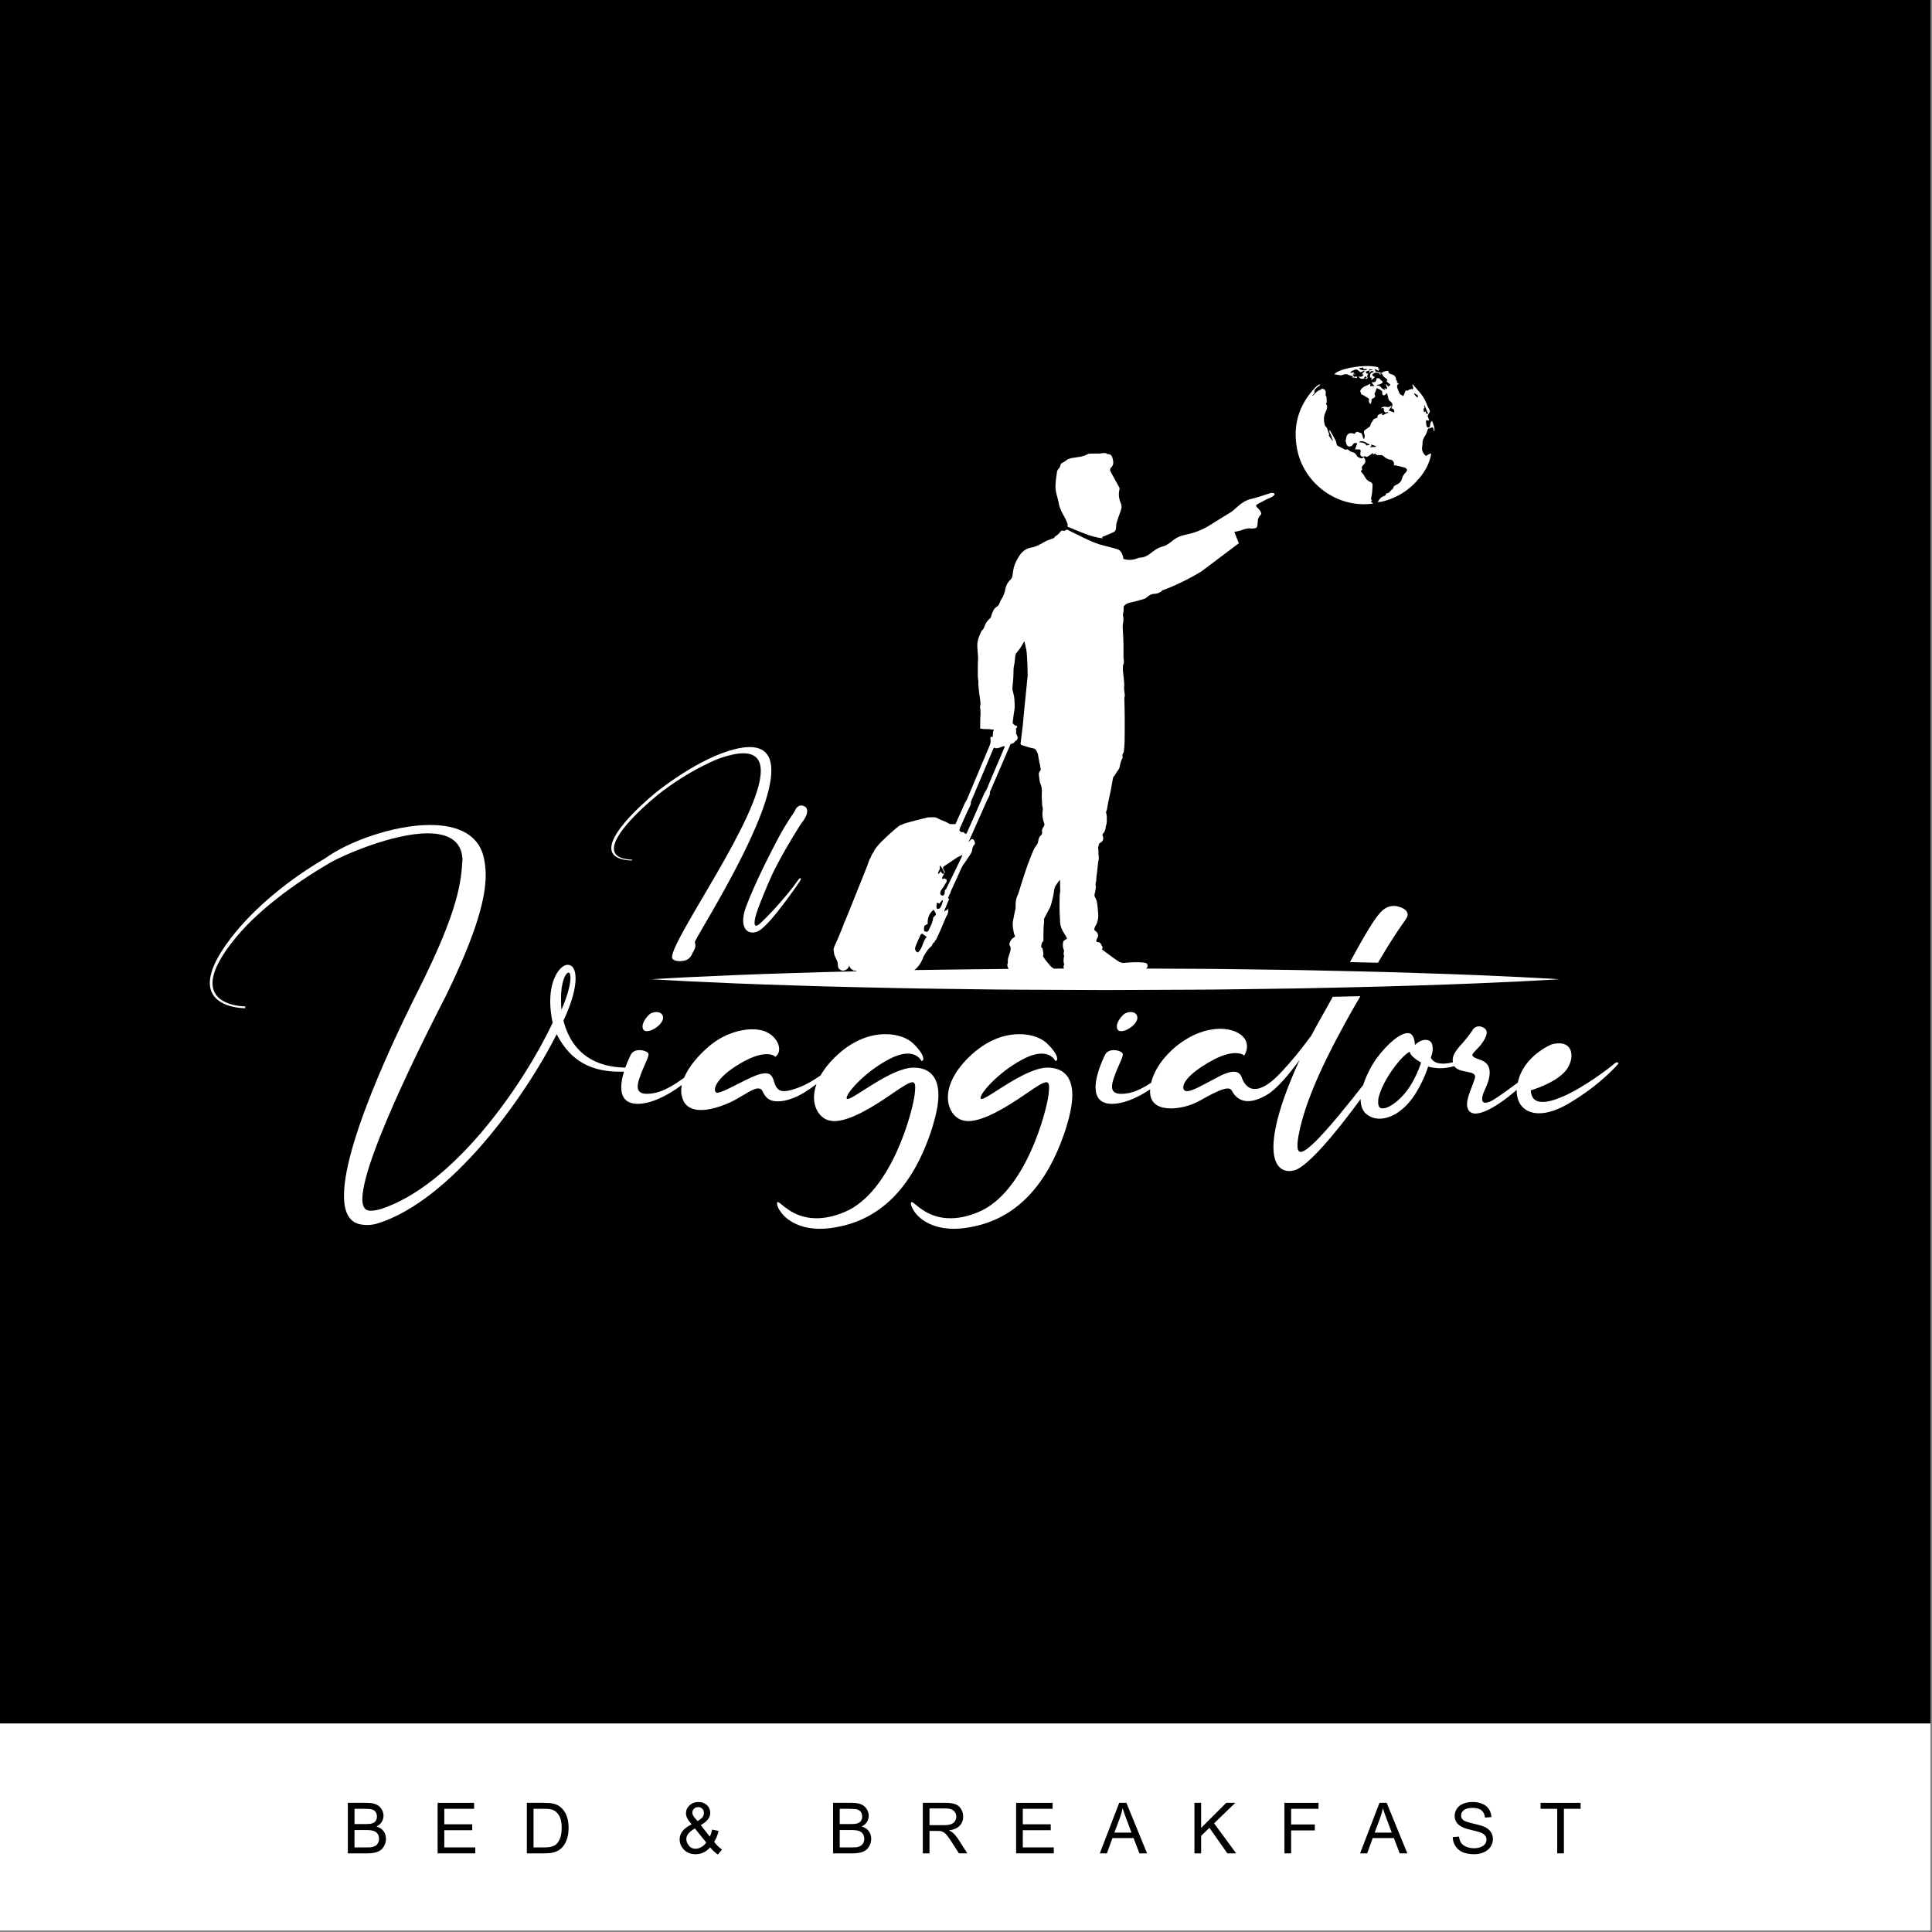 <?xml version="1.0" encoding="UTF-8" standalone="no"?>
<svg
   xmlns:dc="http://purl.org/dc/elements/1.1/"
   xmlns:cc="http://creativecommons.org/ns#"
   xmlns:rdf="http://www.w3.org/1999/02/22-rdf-syntax-ns#"
   xmlns:svg="http://www.w3.org/2000/svg"
   xmlns="http://www.w3.org/2000/svg"
   version="1.1"
   x="0px"
   y="0px"
   width="200"
   height="200"
   viewBox="0 0 200 200"
   enable-background="new 0 0 850.394 850.394"
   xml:space="preserve"
   id="svg68"><rect x="0" y="0" width="200" height="200" fill="#808080" stroke="none"/><defs
   id="defs72" />

<g
   id="g110"
   transform="matrix(0.235,0,0,0.235,-1.0921951e-6,-1.1772299e-4)"
   style="stroke-width:4.252"><g
     id="Livello_1"
     style="stroke-width:4.252">
	<rect
   fill-rule="evenodd"
   clip-rule="evenodd"
   width="850.394"
   height="759.226"
   id="rect2"
   x="0"
   y="0"
   style="stroke-width:18.079" />
	<g
   id="g28"
   style="stroke-width:4.252">
		<g
   id="g26"
   style="stroke-width:4.252">
			<path
   fill="#ffffff"
   d="m 289.236,445.811 h -0.361 c -2.256,0.242 -2.969,1.189 -2.969,1.189 0,0 -2.854,2.621 -2.854,5.115 0,0.359 0,0.59 0.118,0.947 0.238,0.838 0.951,1.189 1.785,1.189 2.141,0 5.232,-2.02 6.422,-3.92 0.471,-0.711 0.714,-1.426 0.714,-2.023 0,-1.55 -1.309,-2.497 -2.855,-2.497 z"
   id="path4"
   style="stroke-width:18.079" />
			<path
   fill="#ffffff"
   d="m 413.384,482.43 c 0,-8.439 -4.282,-12.127 -10.938,-12.127 -9.871,0 -26.279,13.801 -29.016,13.801 -0.356,0 -0.477,-0.117 -0.477,-0.479 0,-2.262 7.97,-11.293 18.193,-16.768 3.687,-2.023 6.541,-2.734 8.684,-2.734 4.633,0 6.061,3.213 6.061,3.213 h 0.124 c 0.47,0 0.714,-0.359 0.714,-0.951 0,-1.191 -1.076,-3.451 -4.525,-6.783 -2.493,-2.375 -6.893,-4.043 -12.127,-4.043 -6.656,0 -14.625,2.617 -22.355,10.232 -2.788,2.74 -4.809,5.41 -6.261,7.953 -2.777,1.924 -5.935,3.855 -8.845,5.01 -3.211,1.303 -5.59,1.898 -7.25,1.898 -2.141,0 -3.217,-1.07 -4.044,-3.094 -0.833,-2.852 -1.427,-4.758 -4.048,-4.758 -0.947,0 -2.137,0.242 -3.684,0.715 -5.353,1.906 -14.98,7.848 -17.602,7.848 -0.234,0 -0.472,0 -0.596,-0.117 -0.232,-0.236 -0.471,-0.711 -0.471,-1.309 0,-2.137 2.854,-6.775 11.89,-11.891 5.233,-2.971 8.682,-3.682 10.941,-3.682 2.854,0 3.8,1.186 3.8,1.186 1.191,-0.953 1.672,-2.139 1.672,-3.445 0,-2.736 -2.141,-5.943 -5.828,-7.611 -1.547,-0.717 -3.688,-1.072 -5.947,-1.072 -5.709,0 -13.078,2.26 -19.264,7.611 -4.804,4.127 -8.846,8.969 -10.818,13.688 -3.825,2.838 -8.674,5.932 -13.088,6.768 -1.304,0.236 -2.373,0.355 -3.207,0.355 -3.092,0 -4.162,-1.191 -4.162,-3.213 0,-1.186 0.357,-2.617 0.952,-4.162 1.428,-4.398 3.806,-8.328 3.806,-9.99 0,-0.113 0,-0.355 -0.119,-0.479 -0.355,-0.711 -2.141,-1.426 -3.926,-1.426 -1.307,0 -2.734,0.479 -3.568,1.672 0,0 -1.381,2.611 -2.598,6.043 -13.049,-0.168 -23.503,-6.137 -27.254,-20.668 3.919,-8.445 5.347,-14.512 5.347,-18.555 0,-4.16 -1.428,-6.061 -3.444,-6.061 -3.212,0 -7.73,5.82 -7.73,16.053 0,2.852 0.355,6.061 1.069,9.506 -13.791,29.018 -44.354,71.945 -75.749,82.049 -1.66,0.475 -3.088,0.717 -4.276,0.717 -0.356,0 -0.833,0 -1.189,-0.123 -1.784,-0.355 -2.617,-2.133 -2.617,-4.996 0,-18.543 32.817,-81.689 36.862,-89.656 13.91,-28.531 17.479,-43.398 17.479,-53.145 0,-2.379 -0.238,-4.521 -0.595,-6.424 -1.903,-11.42 -11.771,-15.576 -23.901,-15.576 -16.171,0 -36.148,7.369 -46.133,14.625 -15.582,9.152 -31.039,21.402 -41.621,35.193 -6.779,8.801 -9.276,15.225 -9.276,19.738 0,11.062 14.863,11.176 15.577,11.176 v -0.824 c -0.714,0 -14.388,-0.123 -14.388,-10.232 0,-4.16 2.261,-9.867 8.56,-17.947 10.348,-13.445 27.236,-25.691 42.569,-34.727 6.185,-3.688 28.421,-13.32 43.642,-13.32 8.443,0 14.867,2.859 15.342,11.295 -0.594,9.988 -1.546,21.998 -19.024,56.959 -4.638,9.279 -33.179,65.52 -33.179,91.32 0,7.494 2.379,12.369 8.445,12.848 0.594,0.119 1.188,0.119 1.783,0.119 1.546,0 3.206,-0.246 4.996,-0.834 31.627,-10.104 63.973,-54.463 78.474,-83.24 6.309,12.488 16.058,16.531 27.827,16.531 0.711,0 1.289,-0.006 1.82,-0.016 -0.688,2.252 -1.216,4.695 -1.216,6.91 0,2.025 0.476,3.926 1.67,5.232 1.304,1.432 3.206,2.025 5.704,2.025 5.062,0 12.154,-2.898 19.292,-8.293 -0.167,0.834 -0.262,1.658 -0.262,2.467 0,1.781 0.47,3.57 1.304,5.115 1.551,2.492 4.281,3.445 7.379,3.445 5.703,0 12.954,-3.096 16.402,-5.232 3.808,-2.143 6.78,-4.285 8.803,-4.285 0.951,0 1.665,0.479 2.141,1.551 1.07,2.379 2.736,4.156 6.424,4.156 1.783,0 4.039,-0.352 6.774,-1.422 3.311,-1.211 7.024,-3.629 10.384,-6.215 -0.756,2.098 -1.102,4.066 -1.102,5.859 0,5.344 2.973,9.15 6.416,10.107 0.838,0.232 1.666,0.355 2.617,0.355 6.541,0 16.408,-5.828 25.329,-12.008 4.99,-3.451 7.612,-5.115 9.039,-5.115 0.833,0 1.189,0.83 1.189,2.256 0,0.834 -0.124,1.9 -0.241,3.096 -0.715,6.773 -9.987,43.166 -30.916,51.842 -4.757,2.029 -8.915,2.734 -12.364,2.734 -10.705,0 -15.694,-7.133 -17.003,-7.133 h -0.119 c -0.124,0.119 -0.242,0.238 -0.242,0.598 0,2.375 4.877,11.176 19.023,11.176 2.623,0 5.592,-0.359 8.921,-1.072 23.426,-4.994 34.603,-25.207 40.431,-43.4 1.782,-5.829 2.734,-10.581 2.734,-14.393 z M 247.127,439.75 c 0,-7.256 2.027,-11.297 3.33,-11.297 0.476,0 0.838,0.713 0.838,2.254 0,2.498 -0.957,7.137 -3.931,14.037 -0.237,-1.785 -0.237,-3.449 -0.237,-4.994 z"
   id="path6"
   style="stroke-width:18.079" />
			<path
   fill="#ffffff"
   d="m 461.425,470.303 c -9.867,0 -26.277,13.801 -29.012,13.801 -0.357,0 -0.477,-0.117 -0.477,-0.479 0,-2.262 7.965,-11.293 18.191,-16.768 3.688,-2.023 6.543,-2.734 8.684,-2.734 4.635,0 6.066,3.213 6.066,3.213 h 0.113 c 0.475,0 0.715,-0.359 0.715,-0.951 0,-1.191 -1.066,-3.451 -4.516,-6.783 -2.498,-2.375 -6.898,-4.043 -12.131,-4.043 -6.66,0 -14.625,2.617 -22.357,10.232 -6.654,6.541 -9.151,12.721 -9.151,17.598 0,5.344 2.968,9.15 6.417,10.107 0.832,0.232 1.666,0.355 2.615,0.355 6.543,0 16.416,-5.828 25.33,-12.008 4.994,-3.451 7.613,-5.115 9.039,-5.115 0.826,0 1.186,0.83 1.186,2.256 0,0.834 -0.119,1.9 -0.234,3.096 -0.713,6.773 -9.99,43.166 -30.918,51.842 -4.758,2.029 -8.916,2.734 -12.365,2.734 -10.703,0 -15.699,-7.133 -17.003,-7.133 h -0.124 c -0.119,0.119 -0.232,0.238 -0.232,0.598 0,2.375 4.871,11.176 19.021,11.176 2.62,0 5.594,-0.359 8.92,-1.072 23.424,-4.994 34.604,-25.207 40.434,-43.4 1.779,-5.83 2.729,-10.582 2.729,-14.395 0,-8.44 -4.278,-12.127 -10.94,-12.127 z"
   id="path8"
   style="stroke-width:18.079" />
			<path
   fill="#ffffff"
   d="m 497.82,445.811 c -2.262,0.242 -2.973,1.189 -2.973,1.189 0,0 -2.857,2.621 -2.857,5.115 0,0.359 0,0.59 0.119,0.947 0.238,0.838 0.953,1.189 1.783,1.189 2.143,0 5.236,-2.02 6.426,-3.92 0.473,-0.711 0.707,-1.426 0.707,-2.023 0,-1.551 -1.303,-2.498 -2.85,-2.498 h -0.355 z"
   id="path10"
   style="stroke-width:18.079" />
			<path
   fill="#ffffff"
   d="m 619.974,403.59 c 0,-0.238 0.119,-0.475 0.119,-0.594 0,-1.789 -1.666,-2.975 -3.924,-3.568 0,0 -0.834,-0.355 -2.143,-0.355 -1.783,0 -4.164,0.594 -6.535,3.561 -2.143,2.506 -5.576,7.857 -12.832,21.172 l 12.356,0.288 c 9.398,-16.048 12.483,-18.836 12.959,-20.504 z"
   id="path12"
   style="stroke-width:18.079" />
			<path
   fill="#ffffff"
   d="m 712.341,467.934 c -0.234,0 -0.592,0.113 -1.186,0.592 -1.666,1.545 -13.436,10.582 -22.713,14.502 -3.807,1.67 -6.656,2.385 -8.916,2.385 -3.33,0 -4.994,-1.668 -5.236,-5.113 0,0 10.703,-2.973 15.461,-8.684 1.666,-2.141 2.498,-4.516 2.498,-6.658 0,-2.971 -1.666,-5.355 -5.467,-5.355 -0.955,0 -2.146,0.119 -3.33,0.479 0,0 -12.443,5.051 -14.834,16.803 -3.438,2.59 -7.158,5.266 -9.787,6.975 -1.896,1.309 -3.443,1.904 -4.52,1.904 -0.947,0 -1.422,-0.596 -1.422,-1.658 0,-0.957 0.357,-2.26 1.189,-4.047 1.309,-2.73 2.143,-5.35 2.143,-7.607 0,-2.621 -1.195,-4.639 -4.164,-5.592 -2.498,-0.828 -3.451,-1.432 -3.451,-2.141 0,-0.717 1.191,-1.664 2.498,-3.092 2.023,-2.137 3.801,-4.881 3.801,-6.777 0,-0.596 -0.236,-1.188 -0.594,-1.545 -0.709,-0.711 -1.777,-1.188 -2.73,-1.188 -1.309,0 -2.383,0.59 -2.975,1.785 0,0 -1.07,1.658 -3.328,4.398 -1.785,2.262 -5.354,5.232 -5.354,8.678 0,0.32 0.033,0.641 0.082,0.961 -1.102,0.297 -2.34,0.523 -3.77,0.588 h -0.713 c -4.52,0 -5.234,-2.734 -5.234,-2.734 0,0 0.834,-1.545 0.834,-4.051 l -0.119,-0.943 c -0.117,-1.67 -1.307,-2.74 -2.973,-2.74 -1.43,0 -2.975,0.598 -4.758,2.256 0,0 0,-4.99 -2.857,-5.227 h -0.354 c -2.975,0 -8.328,3.918 -13.797,11.299 -2.297,3.291 -4.482,7.516 -5.756,11.568 -5.818,7.43 -14.131,17.795 -19.699,23.51 -3.918,4.039 -6.416,5.949 -7.842,5.949 -0.953,0 -1.43,-0.959 -1.43,-2.74 0,-1.428 0.24,-3.568 0.834,-6.18 2.258,-10.818 7.725,-25.213 20.213,-47.928 1.189,-2.256 5.496,-9.839 6.68,-11.745 l -12.189,0.267 c -1.902,3.688 -7.449,13.146 -9.354,16.953 -3.682,5.113 -8.676,11.416 -14.266,17.24 -4.758,4.877 -8.207,6.422 -10.705,6.422 -3.688,0 -5.234,-3.57 -5.707,-4.994 -0.477,-1.309 -1.311,-2.617 -3.564,-2.617 -1.43,0 -3.691,0.592 -6.785,2.256 -5.824,2.98 -11.174,6.307 -13.787,6.307 -0.713,0 -1.309,-0.236 -1.551,-0.951 -0.113,-0.242 -0.113,-0.473 -0.113,-0.717 0,-3.084 4.99,-7.848 13.908,-12.482 4.047,-2.023 7.021,-2.615 9.041,-2.615 2.852,0 3.92,1.07 3.92,1.07 0,0 1.189,-1.787 1.189,-4.043 0,-1.07 -0.238,-2.26 -1.072,-3.449 -1.662,-2.379 -5.463,-4.279 -10.703,-4.279 -2.969,0 -6.416,0.592 -10.217,2.137 -9.115,3.766 -18.127,12.611 -20.23,21.654 -3.137,2.059 -6.613,3.9 -9.855,4.512 -1.314,0.236 -2.379,0.355 -3.213,0.355 -3.094,0 -4.162,-1.191 -4.162,-3.213 0,-1.186 0.354,-2.617 0.949,-4.162 1.43,-4.398 3.807,-8.328 3.807,-9.99 0,-0.113 0,-0.355 -0.119,-0.479 -0.355,-0.711 -2.141,-1.426 -3.924,-1.426 -1.303,0 -2.732,0.479 -3.568,1.672 0,0 -4.4,8.318 -4.4,14.738 0,2.025 0.477,3.926 1.67,5.232 1.303,1.432 3.207,2.025 5.709,2.025 4.447,0 10.465,-2.213 16.701,-6.408 -0.018,0.271 -0.057,0.549 -0.059,0.818 v 0.232 c 0,5.475 4.162,7.375 9.158,7.375 4.158,0 8.914,-1.303 12.363,-3.209 5.709,-3.207 10.227,-5.592 12.721,-5.592 0.834,0 1.434,0.359 1.785,0.957 0.838,1.781 2.973,4.635 7.137,4.635 2.26,0 4.996,-0.834 8.445,-2.854 4.16,-2.496 9.508,-8.799 14.266,-15.34 -2.73,6.061 -5.115,11.773 -6.896,16.887 -3.209,9.273 -4.635,16.41 -4.635,21.525 0,7.256 2.855,10.576 7.012,10.576 0.594,0 1.193,-0.117 1.902,-0.236 5.945,-1.17 19.484,-17.715 29.514,-31.52 -0.002,0.078 -0.018,0.166 -0.018,0.246 0,2.502 0.717,4.762 2.262,6.189 1.779,1.545 3.805,2.256 6.062,2.256 4.758,0 10.227,-3.213 14.391,-8.924 4.758,-6.531 7.018,-14.029 7.018,-14.029 0,0 2.26,0.717 5.346,0.717 1.801,0 3.912,-0.227 6.143,-0.924 2.291,3.352 9.207,1.664 9.207,4.725 0,0.24 -0.119,0.598 -0.238,0.951 -0.953,3.334 -3.332,7.85 -3.332,11.182 0,1.195 0.357,2.254 1.072,3.09 0.713,0.598 1.547,0.957 2.609,0.957 4.047,0 10.707,-4.047 17.129,-9.516 0.391,-0.326 0.723,-0.627 1.096,-0.947 -0.006,0.113 -0.025,0.246 -0.025,0.354 0,6.299 3.924,9.986 9.873,9.986 3.688,0 8.201,-1.426 13.195,-4.402 14.268,-8.441 21.764,-17.475 21.764,-17.475 0,0 -10e-4,-0.592 -0.601,-0.592 z m -95.013,15.336 c -2.973,3.09 -6.182,4.99 -8.207,4.99 -1.309,0 -2.021,-0.715 -2.021,-2.611 0,-0.598 0,-1.432 0.242,-2.379 2.023,-7.973 10.225,-18.436 13.672,-19.98 0.24,2.262 4.998,4.758 4.998,4.758 0,0 -2.737,9.278 -8.684,15.222 z"
   id="path14"
   style="stroke-width:18.079" />
			<path
   fill="#ffffff"
   d="m 278.394,379.084 0.063,-0.383 c -5.798,-0.256 -8.023,-2.164 -8.023,-4.906 0,-7.77 17.127,-22.033 21.077,-25.025 8.787,-6.685 17.196,-11.204 23.946,-14.139 5.03,-1.906 8.975,-2.796 11.969,-2.796 5.48,0 7.707,2.925 7.707,7.767 0,20.186 -39.102,73.549 -39.102,82.086 0,1.146 1.659,1.717 3.438,1.717 1.784,0 3.697,-0.57 4.331,-1.592 0.576,-0.188 1.209,-1.973 2.102,-3.568 0.322,-0.629 0.445,-1.205 0.445,-1.654 0,-0.699 -0.258,-1.209 -0.258,-1.656 0,-0.123 0.066,-0.26 0.135,-0.383 5.024,-9.488 33.556,-54.508 33.556,-75.144 0,-6.298 -2.677,-10.312 -9.554,-10.312 -3.818,0 -8.852,1.209 -15.473,4.014 -6.815,2.991 -15.031,7.767 -23.947,14.516 -4.52,3.436 -21.522,17.827 -21.522,25.918 0,3.122 2.487,5.28 9.11,5.54 z"
   id="path16"
   style="stroke-width:18.079" />
			<path
   fill="#ffffff"
   d="m 327.36,405.514 c 0,3.5 1.789,5.281 4.075,5.281 0.961,0 1.977,-0.252 3.057,-0.896 4.782,-2.801 15.605,-18.459 16.814,-20.186 0.957,-1.396 1.527,-2.225 1.527,-2.605 0,-0.064 -0.064,-0.197 -0.194,-0.197 -0.06,0 -0.06,-0.059 -0.124,-0.059 -0.381,0 -0.762,0.572 -0.762,0.572 -5.348,7.771 -15.408,18.336 -17.639,19.934 -0.381,0.26 -0.703,0.447 -1.021,0.447 -0.445,0 -0.698,-0.447 -0.698,-1.338 0,-1.592 0.828,-4.715 2.863,-9.68 1.532,-3.693 3.821,-9.744 7.008,-15.795 4.836,-9.232 10.695,-18.277 10.695,-18.277 1.977,-2.42 2.611,-4.197 2.611,-5.41 0,-1.209 -0.635,-1.916 -1.463,-2.232 -0.381,-0.186 -0.703,-0.25 -1.084,-0.25 -1.209,0 -2.231,0.826 -2.607,1.84 -0.575,1.346 -3.381,4.715 -7.389,12.162 -4.015,7.52 -10.829,21.023 -14.397,30.637 -0.889,2.413 -1.272,4.462 -1.272,6.052 z"
   id="path18"
   style="stroke-width:18.079" />
			<path
   fill="#ffffff"
   d="m 417.536,389.451 c 10e-4,0.01 -0.002,0.016 -10e-4,0.02 0.005,0.006 0.01,0.01 0.017,0.012 z"
   id="path20"
   style="stroke-width:18.079" />
			<path
   fill="#ffffff"
   d="m 414.177,361.039 -1.342,-0.68 c -0.428,-0.117 -0.844,-0.35 -1.264,-0.359 -0.982,-0.025 -1.959,0.045 -2.936,0.082 -0.311,0.012 -10.677,2.678 -10.9,2.949 -0.109,0.143 -0.333,0.236 -0.516,0.268 -0.422,0.059 -0.769,0.264 -1.105,0.492 -1.844,1.229 -8.229,7.102 -9.559,8.879 -0.6,0.805 -1.337,1.537 -1.659,2.527 -0.05,0.156 -0.185,0.277 -0.282,0.42 -0.387,0.518 -0.719,1.062 -0.907,1.693 -0.044,0.162 -0.104,0.324 -0.192,0.461 -0.531,0.768 -0.813,1.637 -1.081,2.506 -0.179,0.582 -0.396,1.154 -0.63,1.723 -3.082,7.67 -6.165,15.346 -9.252,23.027 -0.214,0.525 -0.531,1.02 -0.713,1.562 -0.7,2.061 -1.576,4.043 -2.398,6.051 -0.551,1.348 -1.176,2.666 -1.76,4 -0.134,0.309 -0.273,0.623 -0.362,0.947 -0.079,0.291 -0.198,0.637 -0.113,0.891 0.212,0.658 0.108,1.357 0.302,1.996 0.207,0.67 0.549,1.297 0.852,1.945 0.428,0.877 0.784,1.762 0.744,2.789 -0.044,0.908 0.367,1.662 1.189,2.1 0.812,0.426 1.65,0.318 2.429,-0.123 0.645,-0.367 1.099,-0.9 1.278,-1.775 0.148,0.227 0.257,0.342 0.307,0.48 0.278,0.76 0.928,1.148 1.553,1.549 0.162,0.104 0.395,0.174 0.579,0.143 0.407,-0.078 0.718,0.053 0.947,0.279 -9.853,0.205 -19.218,0.496 -27.893,0.768 -18.748,0.562 -34.368,1.26 -45.306,1.781 -5.471,0.242 -9.763,0.543 -12.691,0.691 -2.934,0.174 -4.494,0.262 -4.494,0.262 0,0 1.561,0.084 4.494,0.252 2.929,0.152 7.221,0.443 12.691,0.691 10.938,0.527 26.558,1.225 45.306,1.781 9.377,0.301 19.532,0.627 30.27,0.824 10.739,0.232 22.063,0.529 33.784,0.641 11.72,0.121 23.822,0.396 36.126,0.41 12.301,0.055 24.799,0.115 37.297,0.168 12.498,-0.053 24.998,-0.107 37.299,-0.162 12.309,0 24.41,-0.281 36.127,-0.404 11.721,-0.115 23.043,-0.396 33.787,-0.643 10.738,-0.197 20.895,-0.518 30.266,-0.818 18.748,-0.564 34.375,-1.26 45.305,-1.793 10.938,-0.533 17.188,-0.947 17.188,-0.947 0,0 -6.25,-0.42 -17.188,-0.953 -10.93,-0.533 -26.557,-1.229 -45.305,-1.791 -9.371,-0.305 -19.527,-0.617 -30.266,-0.824 -10.744,-0.232 -22.066,-0.525 -33.787,-0.641 -11.717,-0.125 -23.818,-0.4 -36.127,-0.4 -6.432,-0.031 -12.918,-0.061 -19.428,-0.09 0.785,-0.588 0.926,-1.412 0.299,-2.246 0,0 -0.166,-0.463 -3.568,-0.537 -3.406,-0.08 -5.895,0.23 -6.725,0.307 -0.734,-0.07 -1.445,-0.238 -2.09,-0.66 -1.594,-1.033 -3.107,-2.174 -4.641,-3.289 -0.879,-0.633 -1.74,-1.289 -2.652,-1.98 0.016,-0.094 0.016,-0.232 0.084,-0.334 0.229,-0.361 0.168,-0.695 -0.029,-1.047 -0.225,-0.381 -0.393,-0.787 -0.609,-1.166 -0.254,-0.439 -0.639,-0.676 -1.17,-0.672 -0.201,0 -0.396,-0.057 -0.57,-0.08 -0.293,-0.363 -0.283,-0.723 -0.133,-1.084 0.078,-0.189 0.188,-0.363 0.291,-0.537 0.605,-1.016 0.496,-2.029 -0.33,-2.863 -0.289,-0.281 -0.615,-0.535 -0.928,-0.805 -0.09,-0.814 0.307,-1.455 0.668,-2.1 0.219,-0.383 0.408,-0.768 0.557,-1.188 0.475,-1.34 0.559,-2.699 0.445,-4.107 -0.107,-1.391 -0.195,-2.773 -0.383,-4.154 -0.146,-1.059 -0.477,-2.045 -1.014,-2.961 -0.225,-0.381 -0.279,-0.727 -0.18,-1.16 0.193,-0.787 0.326,-1.592 0.475,-2.391 0.1,-0.537 0.125,-1.082 0.006,-1.625 -0.094,-0.438 -0.055,-0.867 0.078,-1.297 0.076,-0.227 0.154,-0.459 0.158,-0.686 0.027,-1.295 0.225,-2.566 0.393,-3.844 0.178,-1.377 0.299,-2.756 0.447,-4.133 0.055,-0.504 0.158,-1.006 0.266,-1.502 0.109,-0.508 0.1,-1.006 0,-1.51 -0.088,-0.461 -0.123,-0.943 -0.123,-1.416 -0.004,-0.578 0.074,-1.141 -0.117,-1.719 -0.07,-0.203 -0.006,-0.465 0.033,-0.691 0.055,-0.303 0.184,-0.592 0.219,-0.893 0.059,-0.561 0.352,-0.898 0.854,-1.16 0.971,-0.508 1.332,-1.461 1.039,-2.582 -0.08,-0.285 -0.209,-0.564 -0.307,-0.848 0.055,-0.104 0.084,-0.209 0.148,-0.277 0.811,-0.844 1.254,-1.844 1.332,-3.008 0.025,-0.408 0.119,-0.793 0.285,-1.172 0.123,-0.311 0.176,-0.658 0.188,-0.988 0.029,-0.883 0.049,-1.764 0.014,-2.646 -0.025,-0.473 -0.133,-0.938 -0.256,-1.398 -0.076,-0.273 -0.133,-0.506 0.004,-0.777 0.336,-0.639 0.43,-1.342 0.533,-2.053 0.156,-1.039 0.363,-2.072 0.58,-3.096 0.289,-1.396 0.635,-2.781 0.908,-4.176 0.316,-1.629 0.596,-3.272 0.871,-4.911 0.094,-0.538 0.215,-1.045 0.67,-1.437 0.248,-0.212 0.367,-0.554 0.555,-0.837 0.328,-0.51 0.639,-1.039 1.012,-1.522 0.422,-0.543 0.729,-1.098 0.832,-1.812 0.129,-0.859 0.422,-1.695 0.639,-2.512 l 0.645,-1.313 c -0.031,-0.299 -0.064,-0.562 -0.09,-0.829 -0.045,-0.415 -0.029,-0.797 0.285,-1.141 0.256,-0.281 0.346,-0.658 0.369,-1.036 0.109,-1.422 0.275,-2.843 0.295,-4.26 0.053,-3.702 0.064,-7.399 0.045,-11.091 -0.016,-2.542 -0.1,-5.093 -0.164,-7.635 -0.016,-0.479 0.064,-0.902 0.242,-1.369 l -0.338,-2.508 c -0.031,-0.304 -0.055,-0.614 -0.02,-0.911 0.17,-1.431 0.004,-2.85 -0.145,-4.27 -0.104,-1.01 -0.26,-2.014 -0.34,-3.03 -0.057,-0.711 -0.047,-1.422 -0.02,-2.138 0.01,-0.331 0.074,-0.684 0.211,-0.977 0.268,-0.593 0.273,-1.2 0.158,-1.798 -0.123,-0.646 -0.127,-1.278 -0.127,-1.924 0,-1.866 0.039,-3.736 -0.01,-5.598 -0.055,-2.104 -0.184,-4.205 -0.305,-6.299 -0.049,-0.854 -0.064,-1.688 0.127,-2.526 0.23,-1.071 0.246,-2.157 -0.016,-3.232 -0.076,-0.316 -0.086,-0.699 0.023,-0.997 0.254,-0.729 0.254,-1.472 0.258,-2.215 0.002,-0.42 -0.016,-0.422 -0.025,-0.841 l 0.119,-0.142 c 0.738,-0.896 1.646,-1.308 2.771,-1.552 2.041,-0.444 4.062,-0.995 6.066,-1.59 0.592,-0.173 1.143,-0.59 1.619,-1.017 0.953,-0.842 1.938,-1.293 3.293,-1.273 0.936,0.014 1.922,-0.558 2.799,-1.033 0.127,-0.063 0.201,-0.226 0.266,-0.414 8.848,-3.128 17.402,-8.445 17.402,-8.445 l 16.432,-12.375 -1.982,-4.946 c 0.064,-0.025 0.133,-0.054 0.197,-0.074 1.076,-0.306 2.211,-0.424 3.248,-0.817 1.328,-0.496 2.611,-0.881 4.053,-0.649 0.551,0.084 1.15,-0.089 1.719,-0.177 0.676,-0.109 0.838,-0.504 0.939,-1.195 0.221,-1.528 -0.066,-3.223 1.293,-4.457 0.654,-0.593 0.35,-1.338 -0.09,-1.948 -0.406,-0.57 -0.883,-1.103 -1.379,-1.601 -0.504,-0.504 -0.566,-0.941 0.098,-1.298 1.365,-0.741 2.734,-1.481 4.115,-2.18 0.883,-0.441 1.838,-0.748 2.678,-1.253 0.375,-0.229 0.98,-0.738 0.812,-1.2 -0.154,-0.437 -0.875,-0.333 -1.318,-0.387 -0.279,-0.03 -0.586,0.143 -0.885,0.227 -2.66,0.819 -5.279,1.821 -7.988,2.404 -2.754,0.597 -4.754,2.211 -6.74,3.996 -0.707,0.64 -1.396,1.313 -2.197,1.819 -3.033,1.907 -6.137,3.702 -9.145,5.644 -3.334,2.159 -6.924,3.539 -10.82,4.307 -2.197,0.437 -4.225,1.323 -6.023,2.818 -1.244,1.046 -2.738,2.053 -4.271,2.434 -1.682,0.414 -3.01,1.308 -4.242,2.255 -1.771,1.357 -3.461,2.636 -5.795,2.636 -0.232,0 -0.475,0.089 -0.689,0.175 -1.754,0.743 -3.506,0.98 -5.336,0.64 -0.363,-0.069 -0.734,-0.158 -1.105,-0.272 0,0 -0.309,-3.445 -2.408,-4.17 -1.643,-0.565 -5.334,-1.478 -8.131,-2.231 -1.701,-0.458 -4.851,-1.935 -6.513,-2.694 -1.896,-0.867 -7.718,-3.811 -7.718,-3.811 -0.619,0.328 -0.693,0.084 -1.09,0.558 -0.26,-0.03 -0.529,-0.03 -0.783,-0.099 -0.422,-0.121 -0.73,0.044 -1.002,0.331 -0.113,0.123 -0.232,0.246 -0.324,0.385 -0.398,0.617 -0.939,1.066 -1.539,1.463 -0.357,0.242 -0.762,0.427 -0.93,0.896 -0.041,0.118 -0.258,0.202 -0.412,0.261 -0.631,0.25 -1.258,0.514 -1.902,0.711 -0.754,0.237 -1.455,0.562 -2.127,0.967 -1.373,0.814 -2.779,1.56 -4.293,2.095 -0.404,0.143 -0.842,0.254 -1.277,0.313 -1.537,0.193 -2.828,0.889 -3.955,1.915 -0.658,0.593 -1.189,1.293 -1.641,2.063 -0.936,1.585 -1.85,3.172 -2.254,4.986 -0.229,1.027 -0.396,2.061 -0.521,3.103 -0.092,0.806 -0.307,1.487 -0.916,2.07 -1.334,1.293 -2.121,2.881 -2.385,4.729 -0.059,0.43 -0.217,0.854 -0.35,1.268 -0.139,0.419 -0.289,0.83 -0.463,1.239 -0.117,0.276 -0.236,0.565 -0.416,0.805 -0.455,0.597 -0.809,1.248 -1.039,1.964 -0.293,0.904 -0.805,1.637 -1.633,2.138 -0.6,0.365 -1,0.903 -1.297,1.53 -0.379,0.8 -0.729,1.605 -0.908,2.478 -0.084,0.422 -0.291,0.74 -0.619,1.012 -1.119,0.938 -1.918,2.103 -2.348,3.505 -0.189,0.592 -0.477,1.105 -0.928,1.544 -0.262,0.258 -0.482,0.586 -0.635,0.924 -0.6,1.323 -1.164,2.66 -1.441,4.111 -0.209,1.076 -0.184,2.157 -0.102,3.248 0.094,1.244 0.201,2.493 0.291,3.746 0.023,0.336 -0.016,0.68 -0.029,1.017 -0.031,0.643 -0.084,1.289 -0.084,1.926 -0.016,1.767 -0.02,3.534 0,5.299 0.004,0.535 0.092,1.075 0.143,1.611 0.033,0.336 0.123,0.68 0.104,1.013 -0.084,1.088 0.094,2.168 0.156,3.252 0.01,0.264 0.072,0.533 0.105,0.799 0.217,1.609 0.441,3.226 0.641,4.838 0.059,0.504 0.059,1.012 -0.094,1.516 -0.082,0.252 -0.105,0.551 -0.061,0.805 0.199,0.999 0.199,2.011 0.193,3.02 0,0.577 -0.094,1.145 -0.107,1.723 -0.035,1.392 -0.045,2.778 -0.057,4.166 -0.004,0.134 0.064,0.262 0.105,0.409 0.742,0.146 1.48,0.221 2.223,0.221 0.885,0.004 1.766,-0.04 2.635,0.185 0.314,0.084 0.668,0.009 1.068,0.009 -0.52,1.07 -0.391,2.155 -0.48,3.218 -0.996,-0.073 -1.207,0.08 -1.006,1.066 0.227,1.106 -0.084,2.089 -0.486,3.061 -0.867,2.098 -1.77,4.186 -2.65,6.283 -2.393,5.682 -4.787,11.378 -7.188,17.061 -0.088,0.221 -0.158,0.467 -0.301,0.645 -0.658,0.84 -1.002,1.85 -1.434,2.799 -1.035,2.289 -2.041,4.584 -3.065,6.875 -0.096,0.217 -0.214,0.42 -0.348,0.68 -0.759,-0.131 -1.512,0.104 -2.284,-0.084 -0.411,-0.105 -0.737,-0.274 -1.08,-0.496 -0.754,-0.491 -3.304,-1.435 -3.304,-1.435 z m 48.395,38.627 c 0.195,-0.391 0.328,-0.818 0.443,-1.24 0.559,-2.066 1.115,-4.127 1.336,-6.264 0.102,-0.941 0.457,-1.758 1.012,-2.508 0.412,-0.543 0.773,-1.115 1.166,-1.668 0.068,-0.104 0.162,-0.195 0.33,-0.379 0.057,0.225 0.102,0.34 0.102,0.459 0.029,1.455 0.064,2.906 0.074,4.361 0,0.41 -0.084,0.811 -0.133,1.215 -0.029,0.234 -0.098,0.469 -0.104,0.701 -0.033,1.732 -0.062,3.461 -0.072,5.188 -0.006,0.82 0.014,1.637 0.049,2.443 0.068,1.525 0.127,3.053 0.238,4.57 0.1,1.377 0.621,2.637 1.289,3.83 0.467,0.828 0.975,1.629 1.457,2.443 0.119,0.203 0.197,0.42 0.312,0.672 -0.299,0.18 -0.545,0.361 -0.814,0.479 -0.713,0.312 -0.994,0.877 -1.039,1.613 -0.064,0.889 -0.02,1.762 0.297,2.607 0.078,0.217 0.152,0.447 0.217,0.621 -0.068,0.414 -0.133,0.781 -0.182,1.15 -0.02,0.162 -0.061,0.371 0.014,0.494 0.279,0.467 0.154,0.924 0.059,1.387 -0.221,1.051 -0.137,2.092 0.15,3.109 -0.08,0.203 -0.158,0.385 -0.242,0.568 -0.094,0.236 -0.074,0.461 0.014,0.695 0.057,0.148 0.102,0.305 0.156,0.455 -1.508,0.004 -3,0.014 -4.504,0.02 -0.035,-0.031 -0.072,-0.064 -0.107,-0.094 -0.049,-0.045 -0.104,-0.09 -0.158,-0.119 -0.51,-0.332 -1.012,-0.672 -1.408,-1.16 -1.078,-1.346 -2.277,-2.602 -3.127,-4.197 0.324,-0.428 0.27,-0.92 0.18,-1.432 -0.088,-0.531 -0.189,-1.066 -0.26,-1.607 -0.053,-0.408 -0.346,-0.629 -0.713,-0.826 0.133,-0.994 0.145,-1.986 1.031,-2.717 0,-0.488 0.006,-0.996 0,-1.512 -0.02,-2.234 0.041,-4.477 0.262,-6.709 0.02,-0.234 0.07,-0.486 0.016,-0.709 -0.148,-0.66 0.133,-1.17 0.436,-1.715 0.768,-1.39 1.5,-2.808 2.223,-4.224 z m -39.709,-34.854 c 1.089,-2.482 2.201,-4.961 3.31,-7.434 0.248,-0.557 0.574,-1.076 0.834,-1.623 0.236,-0.523 0.441,-1.057 0.654,-1.592 0.033,-0.088 0.049,-0.207 0.02,-0.301 -0.133,-0.428 0.059,-0.791 0.223,-1.17 1.43,-3.371 2.854,-6.742 4.279,-10.119 1.691,-3.997 3.373,-7.993 5.064,-11.993 0.182,-0.43 0.324,-0.887 0.701,-1.289 0.732,0.541 1.48,0.348 2.225,0.094 0.422,-0.138 0.824,-0.315 1.238,-0.474 0.373,-0.143 0.742,-0.298 1.199,-0.148 -0.055,0.193 -0.078,0.36 -0.143,0.514 -0.428,0.997 -0.859,1.989 -1.283,2.994 -1.789,4.208 -3.564,8.433 -5.379,12.633 -0.633,1.456 -1.076,3.006 -2.07,4.291 -0.098,0.133 -0.133,0.312 -0.205,0.469 -1.986,4.496 -3.973,8.992 -5.963,13.492 -0.492,1.121 -0.988,2.234 -1.494,3.344 -0.158,0.363 -0.307,0.75 -0.699,0.873 -0.438,-0.305 -0.748,-0.756 -1.18,-0.818 -0.729,-0.104 -0.693,0.23 -1.074,-0.217 -0.174,-0.197 -0.357,-0.381 -0.535,-0.568 z m -8.431,29.367 c -1.021,-1.531 1.355,-3.196 1.929,-4.816 0.603,-0.496 0.707,-1.165 0.645,-1.898 -0.362,-0.175 -0.726,-0.363 -1.059,-0.533 -0.178,0.102 -0.289,0.17 -0.419,0.225 -0.119,0.049 -0.251,0.081 -0.368,0.117 -0.269,-0.403 -0.104,-0.744 0.035,-1.096 0.217,-0.552 0.511,-0.759 0.728,-1.312 -0.01,0.006 -0.71,0.004 -0.721,0 -0.342,-0.123 -0.865,-1.171 -0.865,-1.171 -0.091,0.222 -0.233,0.546 -0.231,0.549 l -0.431,0.447 -0.444,0.309 c -0.105,-0.532 0.128,-0.985 0.379,-1.405 0.345,-0.594 0.531,-1.181 0.374,-1.865 -0.021,-0.099 0.097,-0.229 0.207,-0.472 0.761,1.05 1.119,1.617 1.579,2.691 0.021,0 0.075,0.552 0.096,0.546 -0.004,0.008 0.257,0.06 0.253,0.065 0.226,-0.109 0.122,-0.312 0.016,-0.562 -0.269,-0.604 -0.56,-1.192 -0.795,-1.681 0.229,-0.633 0.686,-0.832 1.067,-1.088 1.646,-1.11 3.328,-2.152 4.934,-3.322 0.761,-0.554 1.661,-0.718 2.621,-1.399 -0.15,0.496 -0.193,0.709 -0.289,0.907 -0.666,1.406 -1.345,2.812 -2.02,4.209 -1.51,3.092 -3.012,6.187 -4.521,9.274 -0.199,0.42 -0.353,0.879 -0.781,1.154 -0.098,0.062 -0.167,0.244 -0.167,0.354 0.028,0.754 0.013,1.668 -0.747,2.09 -0.231,0.128 -0.859,-0.098 -1.005,-0.317 z m 0.939,2.52 c -0.177,0.631 -0.292,1.273 -0.544,1.888 -0.324,0.799 -0.573,1.731 -1.673,1.812 -0.605,0.034 -0.779,-0.735 -0.53,-2.293 0.012,-0.174 0.133,-0.336 0.203,-0.516 0.31,0.168 0.602,0.342 0.915,0.486 0.455,-0.556 0.863,-1.054 1.28,-1.552 0.115,0.047 0.23,0.117 0.349,0.175 z m -8.113,11.17 c 0.206,-0.411 0.927,-0.567 1.41,-0.828 -0.162,-2.513 0.559,-4.633 2.557,-6.288 1.41,2.038 1.41,2.038 -0.145,3.439 v -0.029 c -0.165,2.108 -1.219,3.909 -2.059,5.768 -0.058,0.162 -0.263,0.296 -0.428,0.417 -0.394,0.278 -1.541,-0.028 -1.555,-0.475 -0.043,-0.672 -0.058,-1.447 0.22,-2.004 z m -3.995,9.161 c 0.674,-1.858 1.543,-3.619 2.348,-5.402 0.075,-0.146 0.327,-0.191 0.648,-0.354 0.483,0.354 1.028,0.735 1.952,1.407 -1.865,2.194 -1.731,5.131 -3.917,6.92 -1.208,-0.614 -1.384,-1.615 -1.031,-2.571 z m 23.33,-45.979 c 2.16,-4.871 4.318,-9.738 6.475,-14.611 0.613,-1.391 1.229,-2.793 1.857,-4.18 0.152,-0.338 0.355,-0.65 0.533,-0.973 0.066,-0.119 0.117,-0.242 0.162,-0.365 0.127,-0.312 0.25,-0.627 0.365,-0.938 0.055,-0.148 0.145,-0.336 0.096,-0.471 -0.141,-0.404 0.035,-0.738 0.182,-1.07 2.021,-4.708 4.047,-9.417 6.076,-14.121 0.936,-2.179 1.883,-4.349 2.844,-6.584 0.154,-0.041 0.348,-0.1 0.541,-0.14 0.516,-0.104 0.951,-0.312 1.223,-0.814 0.1,-0.191 0.324,-0.325 0.516,-0.458 0.773,-0.509 0.979,-0.913 0.754,-1.792 -0.09,-0.355 -0.262,-0.691 -0.441,-1.015 -0.188,-0.343 -0.297,-0.659 -0.174,-1.062 0.139,-0.431 0.113,-0.87 -0.172,-1.252 0.23,-0.339 0.457,-0.63 0.629,-0.95 0.137,-0.264 -0.035,-0.523 -0.367,-0.533 -0.178,-0.005 -0.316,0 -0.461,-0.124 -0.332,-0.286 -0.68,-0.552 -1.039,-0.847 -0.154,-0.52 0.004,-1.058 0.049,-1.592 0.055,-0.637 0.143,-1.283 0.232,-1.915 0.105,-0.77 0.219,-1.542 0.352,-2.31 0.148,-0.908 0.217,-1.816 0.143,-2.734 -0.068,-0.779 -0.104,-1.56 -0.133,-2.335 -0.029,-0.755 -0.152,-1.483 -0.373,-2.201 -0.133,-0.422 -0.205,-0.859 -0.326,-1.283 -0.217,-0.8 -0.186,-1.595 -0.084,-2.419 0.168,-1.303 0.273,-2.62 0.346,-3.943 0.064,-1.017 0.016,-2.044 0.064,-3.056 0.031,-0.632 0.102,-1.283 0.25,-1.91 0.184,-0.795 0.301,-1.592 0.346,-2.403 0.039,-0.682 0.145,-1.354 0.25,-2.024 0.064,-0.404 0.211,-0.777 0.5,-1.096 1.248,-1.357 2.193,-2.927 3.082,-4.534 0.074,-0.138 0.193,-0.249 0.381,-0.476 0.229,1.017 0.432,1.905 0.633,2.796 0.305,1.322 0.463,2.668 0.508,4.03 0.039,1.283 0.137,2.571 0.197,3.86 0.02,0.439 0.01,0.88 0.014,1.322 0.006,0.645 0,1.289 0.041,1.928 0.049,0.816 0.023,1.631 -0.096,2.433 -0.127,0.843 -0.176,1.687 -0.256,2.538 -0.178,1.783 -0.348,3.573 -0.529,5.363 -0.148,1.48 -0.318,2.961 -0.463,4.449 -0.178,1.824 -0.346,3.642 -0.516,5.476 -0.084,0.942 -0.148,1.888 -0.252,2.833 -0.158,1.348 -0.348,2.692 -0.516,4.04 -0.152,1.239 -0.291,2.492 -0.432,3.741 -0.064,0.6 -0.004,0.732 0.551,0.906 1.721,0.533 3.41,1.16 5.186,1.468 0.49,0.084 0.781,0.299 1.018,0.719 0.771,1.327 0.791,1.323 1.057,2.913 0.139,0.834 0.27,1.672 0.428,2.504 0.049,0.269 0.162,0.521 0.23,0.777 0.061,0.228 0.141,0.467 0.121,0.688 -0.035,0.388 0.033,0.738 0.174,1.091 0.168,0.447 0.117,0.882 -0.225,1.229 -0.506,0.511 -0.6,1.103 -0.502,1.784 0.131,0.938 0.205,1.888 0.379,2.818 0.117,0.592 0.348,1.165 0.57,1.728 0.152,0.39 0.207,0.774 0.271,1.178 0.209,1.366 -0.01,2.711 0.037,4.065 0.014,0.543 0.064,1.08 0.094,1.617 0.023,0.412 0.064,0.82 0.059,1.221 -0.004,0.516 0.016,1.016 0.178,1.514 0.158,0.49 0.168,0.984 0.084,1.502 -0.281,1.707 -0.113,3.381 0.471,5.016 0.061,0.156 0.109,0.314 0.164,0.479 0.189,0.58 0.189,1.135 -0.227,1.631 -0.611,0.719 -0.809,1.557 -0.68,2.473 0.078,0.551 -0.078,0.955 -0.516,1.328 -0.621,0.516 -0.932,1.234 -1.086,2.031 -0.059,0.334 -0.139,0.66 -0.203,0.992 -0.123,0.57 -0.383,1.045 -0.768,1.51 -0.74,0.895 -1.232,1.945 -1.66,3.02 -0.674,1.699 -1.363,3.396 -2.012,5.109 -0.451,1.211 -0.854,2.439 -1.26,3.658 -0.432,1.283 -0.848,2.576 -1.252,3.865 -0.516,1.648 -1.018,3.305 -1.533,4.951 -0.109,0.359 -0.223,0.719 -0.389,1.051 -0.775,1.561 -1.053,3.219 -0.979,4.936 0.039,0.832 -0.119,1.604 -0.318,2.41 -0.271,1.072 -0.439,2.188 -0.654,3.277 -0.064,0.332 -0.137,0.67 -0.197,1.002 -0.184,1.045 -0.145,2.098 0.049,3.139 0.061,0.33 0.109,0.666 0.158,1 0.119,0.703 0.229,1.402 0.541,2.055 0.084,0.184 0.123,0.377 0.189,0.598 -0.199,0.139 -0.354,0.268 -0.521,0.365 -0.951,0.514 -1.482,1.354 -1.848,2.334 -0.186,0.48 -0.189,0.953 0.088,1.367 0.547,0.834 0.332,1.699 0.125,2.543 -0.197,0.789 -0.496,1.549 -0.754,2.324 -0.209,0.615 -0.318,1.244 -0.297,1.898 0.02,0.471 0.072,0.93 -0.174,1.387 -0.113,0.201 -0.023,0.525 0.035,0.787 0.055,0.254 0.242,0.496 0.275,0.75 0.027,0.182 0.125,0.309 0.188,0.465 -10.432,0.074 -20.734,0.256 -30.722,0.363 -3.631,0.037 -7.207,0.09 -10.756,0.154 2.821,-2.051 3.986,-5.857 3.986,-5.857 0.669,-1.121 1.779,-3.219 2.91,-4.109 0.494,-0.389 0.925,-0.793 1.094,-1.424 0.129,-0.475 0.512,-0.678 0.946,-0.865 0.04,-0.395 0.035,-0.824 0.531,-0.988 0.074,-0.02 0.123,-0.146 0.162,-0.236 0.675,-1.482 1.374,-2.951 2.023,-4.438 0.561,-1.271 1.064,-2.561 1.6,-3.844 0.169,-0.4 0.357,-0.795 0.557,-1.225 l 0.206,-0.535 c 0.378,-0.525 0.621,-1.045 0.784,-1.643 0.164,-0.586 0.134,-1.164 0.153,-1.736 -0.163,-0.123 -0.262,-0.035 -0.327,0.084 -0.094,0.178 -0.163,0.365 -0.258,0.586 -0.164,-0.078 -0.302,-0.152 -0.44,-0.221 -0.056,0.035 -0.124,0.061 -0.153,0.107 -0.074,0.113 -0.105,0.266 -0.185,0.363 -0.054,0.061 -0.242,0.111 -0.253,0.09 -0.064,-0.094 -0.163,-0.242 -0.127,-0.334 0.177,-0.469 0.395,-0.93 0.584,-1.396 0.396,-0.971 0.782,-1.939 1.18,-2.912 0.113,-0.275 0.252,-0.545 0.401,-0.869 -0.199,-0.074 -0.377,-0.148 -0.6,-0.236 0.381,-0.701 0.481,-1.521 1.035,-2.139 l 0.004,0.006 c 0.045,-0.611 0.349,-1.15 0.596,-1.693 1.146,-2.557 2.324,-5.109 3.488,-7.66 0.16,-0.342 0.281,-0.695 0.441,-1.027 0.486,-1.006 0.925,-2.043 1.679,-2.891 0.107,-0.129 0.193,-0.271 0.289,-0.416 0.846,-1.268 1.674,-2.543 2.537,-3.801 0.307,-0.453 0.506,-0.938 0.57,-1.494 0.055,-0.533 0.191,-1.066 0.375,-1.574 0.092,-0.271 0.324,-0.504 0.521,-0.727 0.182,-0.213 0.363,-0.41 0.367,-0.707 0,-0.627 -0.195,-1.201 -0.619,-1.662 -0.123,-0.139 -0.344,-0.248 -0.525,-0.268 -0.178,-0.02 -0.418,0.039 -0.555,0.148 z"
   id="path22"
   style="stroke-width:18.079" />
			<path
   fill="#ffffff"
   d="m 466.384,221.639 c 0.395,2.35 1.525,4.331 2.66,6.35 0.482,0.849 0.861,1.767 1.191,2.69 0.143,0.395 0.02,0.876 0.02,1.317 0,0 6.685,2.833 8.975,3.61 4.43,1.503 6.57,1.503 6.57,1.503 -0.693,-0.723 -0.158,-0.575 0.748,-0.973 1.244,-0.542 2.498,-1.066 3.746,-1.594 0.834,-0.346 1.281,-0.962 1.336,-1.874 0.049,-0.812 0.039,-1.661 0.266,-2.434 0.508,-1.705 1.111,-3.384 1.727,-5.057 0.441,-1.187 0.613,-2.352 0.084,-3.551 -0.848,-1.952 -1.082,-3.961 -0.566,-6.051 0.061,-0.264 0.039,-0.62 -0.084,-0.852 -1.303,-2.389 -2.664,-4.729 -3.914,-7.132 -0.199,-0.39 -0.117,-1.273 0.178,-1.515 1.279,-1.056 1.195,-2.483 0.906,-3.722 -0.252,-1.101 -0.68,-2.557 -2.459,-2.305 -0.139,0.015 -0.314,-0.296 -0.473,-0.457 -0.609,0 -1.225,0 -1.84,0 -0.189,0.067 -0.377,0.175 -0.564,0.18 -1.346,0.02 -2.691,-0.01 -4.035,0.04 -0.641,0.021 -1.373,0.005 -1.879,0.302 -1.812,1.076 -3.84,1.189 -5.832,1.496 -1.229,0.195 -2.463,0.343 -3.498,1.219 -0.615,0.543 -1.396,0.879 -2.281,1.412 -0.236,0.578 -0.375,1.629 -0.971,2.177 -0.814,0.74 -0.822,1.547 -0.912,2.443 -0.088,0.874 -0.307,1.74 -0.365,2.611 -0.092,1.448 -0.295,2.937 -0.092,4.354 0.288,1.956 1.02,3.856 1.358,5.813 z"
   id="path24"
   style="stroke-width:18.079" />
		</g>
	</g>
	<rect
   y="759.225"
   fill-rule="evenodd"
   clip-rule="evenodd"
   fill="#ffffff"
   width="850.394"
   height="91.17"
   id="rect30"
   x="0"
   style="stroke-width:18.079" />
	<g
   id="g58"
   style="stroke-width:4.252">
		<path
   d="m 153.221,816.422 v -22.243 h 8.345 c 1.699,0 3.062,0.226 4.089,0.675 1.026,0.45 1.831,1.144 2.413,2.079 0.582,0.936 0.872,1.914 0.872,2.936 0,0.951 -0.258,1.847 -0.773,2.686 -0.516,0.84 -1.295,1.518 -2.337,2.033 1.345,0.395 2.38,1.067 3.103,2.019 0.723,0.95 1.085,2.073 1.085,3.368 0,1.042 -0.22,2.01 -0.66,2.905 -0.44,0.895 -0.984,1.586 -1.631,2.071 -0.647,0.485 -1.459,0.853 -2.436,1.1 -0.976,0.248 -2.172,0.372 -3.588,0.372 h -8.482 z m 2.943,-12.897 h 4.81 c 1.305,0 2.24,-0.086 2.807,-0.258 0.749,-0.223 1.312,-0.592 1.692,-1.108 0.379,-0.516 0.569,-1.163 0.569,-1.941 0,-0.738 -0.177,-1.389 -0.531,-1.95 -0.354,-0.562 -0.86,-0.945 -1.518,-1.153 -0.657,-0.207 -1.785,-0.311 -3.383,-0.311 h -4.446 z m 0,10.272 h 5.538 c 0.951,0 1.619,-0.035 2.003,-0.106 0.678,-0.121 1.244,-0.323 1.699,-0.606 0.456,-0.283 0.83,-0.695 1.123,-1.236 0.293,-0.541 0.44,-1.166 0.44,-1.874 0,-0.829 -0.212,-1.55 -0.637,-2.162 -0.425,-0.612 -1.014,-1.042 -1.768,-1.29 -0.754,-0.248 -1.839,-0.371 -3.255,-0.371 h -5.144 v 7.645 z"
   id="path32"
   style="stroke-width:4.252" />
		<path
   d="m 192.773,816.422 v -22.243 h 16.083 v 2.625 h -13.14 v 6.812 h 12.305 v 2.609 h -12.305 v 7.571 h 13.656 v 2.625 h -16.599 z"
   id="path34"
   style="stroke-width:4.252" />
		<path
   d="m 232.083,816.422 v -22.243 h 7.662 c 1.729,0 3.05,0.106 3.96,0.318 1.274,0.294 2.362,0.825 3.262,1.594 1.173,0.991 2.051,2.258 2.632,3.801 0.582,1.542 0.873,3.305 0.873,5.287 0,1.689 -0.197,3.187 -0.592,4.491 -0.395,1.304 -0.9,2.385 -1.517,3.239 -0.617,0.855 -1.292,1.527 -2.026,2.019 -0.733,0.49 -1.618,0.862 -2.655,1.115 -1.037,0.253 -2.228,0.379 -3.573,0.379 z m 2.943,-2.625 h 4.749 c 1.467,0 2.617,-0.137 3.452,-0.409 0.834,-0.273 1.5,-0.658 1.996,-1.153 0.698,-0.698 1.241,-1.636 1.631,-2.814 0.389,-1.179 0.584,-2.607 0.584,-4.286 0,-2.327 -0.382,-4.114 -1.146,-5.364 -0.764,-1.249 -1.691,-2.086 -2.784,-2.511 -0.789,-0.304 -2.059,-0.455 -3.808,-0.455 h -4.673 v 16.992 z"
   id="path36"
   style="stroke-width:4.252" />
		<path
   d="m 312.811,813.797 c -0.9,1.002 -1.881,1.753 -2.944,2.253 -1.062,0.501 -2.21,0.751 -3.444,0.751 -2.276,0 -4.082,-0.769 -5.417,-2.306 -1.083,-1.254 -1.624,-2.655 -1.624,-4.203 0,-1.375 0.442,-2.617 1.328,-3.725 0.886,-1.108 2.208,-2.081 3.968,-2.921 -1.001,-1.153 -1.669,-2.089 -2.003,-2.807 -0.333,-0.719 -0.5,-1.411 -0.5,-2.079 0,-1.335 0.523,-2.496 1.57,-3.482 1.047,-0.986 2.364,-1.479 3.953,-1.479 1.517,0 2.759,0.465 3.725,1.396 0.966,0.931 1.449,2.048 1.449,3.354 0,2.114 -1.401,3.919 -4.203,5.416 l 3.99,5.083 c 0.455,-0.89 0.809,-1.922 1.062,-3.095 l 2.837,0.606 c -0.485,1.942 -1.143,3.54 -1.973,4.795 1.022,1.355 2.18,2.493 3.475,3.413 l -1.836,2.17 c -1.102,-0.708 -2.24,-1.754 -3.413,-3.14 z m -1.715,-2.154 -5.007,-6.206 c -1.477,0.88 -2.473,1.697 -2.989,2.451 -0.516,0.753 -0.774,1.499 -0.774,2.237 0,0.9 0.359,1.836 1.077,2.808 0.718,0.971 1.735,1.456 3.05,1.456 0.819,0 1.667,-0.255 2.542,-0.767 0.875,-0.51 1.575,-1.17 2.101,-1.979 z m -3.838,-9.438 c 1.184,-0.698 1.95,-1.31 2.298,-1.836 0.349,-0.525 0.523,-1.107 0.523,-1.745 0,-0.759 -0.24,-1.378 -0.721,-1.858 -0.481,-0.48 -1.08,-0.721 -1.798,-0.721 -0.738,0 -1.353,0.237 -1.843,0.713 -0.491,0.476 -0.736,1.058 -0.736,1.745 0,0.344 0.088,0.705 0.265,1.085 0.177,0.379 0.442,0.781 0.797,1.206 z"
   id="path38"
   style="stroke-width:4.252" />
		<path
   d="m 366.972,816.422 v -22.243 h 8.345 c 1.699,0 3.062,0.226 4.089,0.675 1.026,0.45 1.831,1.144 2.413,2.079 0.582,0.936 0.872,1.914 0.872,2.936 0,0.951 -0.258,1.847 -0.773,2.686 -0.516,0.84 -1.295,1.518 -2.337,2.033 1.345,0.395 2.38,1.067 3.103,2.019 0.723,0.95 1.085,2.073 1.085,3.368 0,1.042 -0.22,2.01 -0.66,2.905 -0.44,0.895 -0.984,1.586 -1.631,2.071 -0.647,0.485 -1.459,0.853 -2.436,1.1 -0.976,0.248 -2.172,0.372 -3.588,0.372 h -8.482 z m 2.943,-12.897 h 4.81 c 1.305,0 2.24,-0.086 2.807,-0.258 0.749,-0.223 1.312,-0.592 1.692,-1.108 0.379,-0.516 0.569,-1.163 0.569,-1.941 0,-0.738 -0.177,-1.389 -0.531,-1.95 -0.354,-0.562 -0.86,-0.945 -1.518,-1.153 -0.657,-0.207 -1.785,-0.311 -3.383,-0.311 h -4.446 z m 0,10.272 h 5.538 c 0.951,0 1.619,-0.035 2.003,-0.106 0.678,-0.121 1.244,-0.323 1.699,-0.606 0.456,-0.283 0.83,-0.695 1.123,-1.236 0.293,-0.541 0.44,-1.166 0.44,-1.874 0,-0.829 -0.212,-1.55 -0.637,-2.162 -0.425,-0.612 -1.014,-1.042 -1.768,-1.29 -0.754,-0.248 -1.839,-0.371 -3.255,-0.371 h -5.144 v 7.645 z"
   id="path40"
   style="stroke-width:4.252" />
		<path
   d="m 406.509,816.422 v -22.243 h 9.862 c 1.982,0 3.49,0.2 4.521,0.6 1.031,0.4 1.856,1.104 2.473,2.116 0.616,1.012 0.926,2.13 0.926,3.354 0,1.578 -0.511,2.908 -1.533,3.99 -1.022,1.082 -2.6,1.771 -4.734,2.063 0.779,0.374 1.371,0.743 1.775,1.107 0.86,0.789 1.674,1.775 2.443,2.959 l 3.869,6.054 h -3.702 l -2.943,-4.628 c -0.86,-1.335 -1.568,-2.356 -2.124,-3.064 -0.557,-0.708 -1.055,-1.204 -1.495,-1.487 -0.44,-0.283 -0.888,-0.48 -1.343,-0.592 -0.334,-0.07 -0.88,-0.106 -1.639,-0.106 h -3.414 v 9.878 h -2.942 z m 2.943,-12.427 h 6.327 c 1.345,0 2.397,-0.139 3.156,-0.417 0.759,-0.278 1.335,-0.723 1.73,-1.335 0.395,-0.612 0.592,-1.277 0.592,-1.995 0,-1.052 -0.382,-1.917 -1.146,-2.595 -0.764,-0.678 -1.97,-1.017 -3.619,-1.017 h -7.04 z"
   id="path42"
   style="stroke-width:4.252" />
		<path
   d="m 447.609,816.422 v -22.243 h 16.083 v 2.625 h -13.14 v 6.812 h 12.306 v 2.609 h -12.306 v 7.571 h 13.655 v 2.625 h -16.598 z"
   id="path44"
   style="stroke-width:4.252" />
		<path
   d="m 484.475,816.422 8.543,-22.243 h 3.171 l 9.104,22.243 h -3.354 l -2.594,-6.736 h -9.302 l -2.442,6.736 z m 6.418,-9.134 h 7.541 l -2.321,-6.16 c -0.708,-1.871 -1.234,-3.409 -1.578,-4.612 -0.283,1.426 -0.683,2.842 -1.198,4.248 z"
   id="path46"
   style="stroke-width:4.252" />
		<path
   d="m 526.167,816.422 v -22.243 h 2.943 v 11.03 l 11.046,-11.03 h 3.99 l -9.331,9.013 9.74,13.23 h -3.884 l -7.92,-11.258 -3.642,3.55 v 7.708 z"
   id="path48"
   style="stroke-width:4.252" />
		<path
   d="m 565.81,816.422 v -22.243 h 15.006 v 2.625 h -12.062 v 6.889 h 10.439 v 2.624 h -10.439 v 10.105 z"
   id="path50"
   style="stroke-width:4.252" />
		<path
   d="m 599.126,816.422 8.543,-22.243 h 3.171 l 9.104,22.243 h -3.354 l -2.594,-6.736 h -9.302 l -2.442,6.736 z m 6.418,-9.134 h 7.541 l -2.321,-6.16 c -0.708,-1.871 -1.234,-3.409 -1.578,-4.612 -0.283,1.426 -0.683,2.842 -1.198,4.248 z"
   id="path52"
   style="stroke-width:4.252" />
		<path
   d="m 639.938,809.275 2.777,-0.242 c 0.131,1.112 0.438,2.025 0.918,2.738 0.479,0.713 1.226,1.29 2.237,1.729 1.012,0.44 2.149,0.66 3.414,0.66 1.123,0 2.114,-0.167 2.974,-0.501 0.86,-0.334 1.5,-0.791 1.92,-1.373 0.419,-0.581 0.63,-1.216 0.63,-1.904 0,-0.697 -0.203,-1.307 -0.607,-1.828 -0.404,-0.521 -1.072,-0.958 -2.003,-1.312 -0.597,-0.232 -1.917,-0.594 -3.96,-1.085 -2.043,-0.49 -3.475,-0.953 -4.294,-1.388 -1.062,-0.557 -1.854,-1.247 -2.374,-2.071 -0.521,-0.824 -0.782,-1.747 -0.782,-2.77 0,-1.122 0.319,-2.172 0.956,-3.147 0.638,-0.977 1.568,-1.718 2.792,-2.224 1.224,-0.505 2.584,-0.758 4.081,-0.758 1.649,0 3.104,0.265 4.362,0.796 1.26,0.531 2.229,1.312 2.906,2.345 0.677,1.031 1.041,2.199 1.092,3.505 l -2.822,0.212 c -0.151,-1.405 -0.665,-2.468 -1.54,-3.187 -0.875,-0.718 -2.167,-1.077 -3.876,-1.077 -1.78,0 -3.078,0.326 -3.892,0.979 -0.814,0.653 -1.222,1.439 -1.222,2.359 0,0.8 0.288,1.457 0.864,1.973 0.566,0.516 2.046,1.045 4.438,1.586 2.392,0.541 4.033,1.014 4.924,1.419 1.294,0.597 2.25,1.353 2.867,2.268 0.617,0.916 0.926,1.971 0.926,3.164 0,1.184 -0.339,2.299 -1.017,3.346 -0.678,1.047 -1.651,1.861 -2.921,2.442 -1.27,0.582 -2.698,0.872 -4.286,0.872 -2.013,0 -3.7,-0.293 -5.061,-0.88 -1.36,-0.586 -2.428,-1.469 -3.201,-2.647 -0.772,-1.178 -1.179,-2.511 -1.22,-3.999 z"
   id="path54"
   style="stroke-width:4.252" />
		<path
   d="m 685.97,816.422 v -19.618 h -7.328 v -2.625 h 17.631 v 2.625 h -7.359 v 19.618 z"
   id="path56"
   style="stroke-width:4.252" />
	</g>
</g><g
     id="Modalità_Isolamento"
     style="stroke-width:4.252">
	<g
   id="g65"
   style="stroke-width:4.252">
		<path
   fill-rule="evenodd"
   clip-rule="evenodd"
   fill="#ffffff"
   d="m 603.225,163.168 c -0.532,0.178 -1.032,0.361 -1.595,0.554 0.147,0.55 0.282,1.052 1.132,0.834 -0.347,0.592 -0.712,1.146 -0.263,1.801 0.039,0.064 -0.183,0.419 -0.336,0.477 -0.241,0.083 -0.533,0.019 -0.8,0.019 -0.005,-0.068 -0.016,-0.143 -0.016,-0.212 0.223,-0.047 0.445,-0.089 0.815,-0.171 -0.241,-0.264 -0.415,-0.607 -0.602,-0.614 -0.287,-0.02 -0.529,0.104 -0.569,0.598 -0.039,0.551 -1.516,0.548 -2.064,-0.005 -0.188,-0.185 -0.331,-0.422 -0.479,-0.736 0.82,0.534 1.512,0.188 2.178,-0.356 -0.138,-0.188 -0.331,-0.435 -0.538,-0.731 0.341,-0.38 0.696,-0.76 1.052,-1.146 -0.039,-0.064 -0.079,-0.134 -0.113,-0.2 -0.509,0.22 -1.003,0.442 -1.576,0.689 -0.879,-0.198 -1.388,-1.667 -2.727,-1.062 -0.687,0.311 -1.478,0.536 -1.882,1.234 0.044,0.064 0.068,0.131 0.113,0.193 0.465,-0.139 0.939,-0.279 1.496,-0.445 -0.103,0.252 -0.187,0.415 -0.295,0.667 0.351,0.054 0.636,0.104 1.077,0.175 -0.515,0.101 -0.905,0.175 -1.379,0.269 0.242,0.377 0.415,0.65 0.627,0.979 0.366,-0.03 0.781,-0.065 1.378,-0.106 -0.093,0.333 -0.172,0.595 -0.241,0.854 -0.05,-0.081 -0.095,-0.16 -0.149,-0.247 -0.626,-0.076 -1.259,-0.148 -1.976,-0.234 0.219,-0.139 0.361,-0.232 0.549,-0.336 -0.069,-0.069 -0.104,-0.153 -0.168,-0.168 -0.691,-0.23 -1.447,-0.371 -2.104,-0.704 -0.964,-0.487 -1.789,-0.057 -2.662,0.205 -0.184,0.052 -0.396,0.119 -0.574,0.099 -0.928,-0.141 -1.857,-0.311 -2.805,-0.474 2.399,-2.747 14.027,-4.577 19.436,-3.083 -0.384,0.642 0.293,0.573 0.624,0.845 -0.238,0.118 -0.435,0.219 -0.638,0.321 0.039,0.118 0.094,0.232 0.243,0.544 -0.702,-0.4 -1.235,-0.712 -1.794,-1.033 0.114,0.42 0.188,0.739 0.291,1.173 0.775,0.198 1.684,0.443 2.604,0.66 0.123,0.029 0.322,-0.01 0.391,-0.094 0.726,-0.778 1.693,-0.721 2.682,-0.876 -0.049,0.976 0.479,1.319 1.25,1.504 1.273,0.306 2.134,0.995 2.193,2.459 0.011,0.302 0.445,0.588 0.646,0.85 -0.089,0.06 -0.291,0.178 -0.488,0.296 0.331,0.188 0.657,0.375 1.013,0.588 0.01,-0.01 0.01,0.094 -0.02,0.108 -1.013,0.47 -0.796,1.283 -0.529,2.046 0.252,0.755 0.608,1.486 0.939,2.217 0.078,0.158 0.246,0.302 0.404,0.403 0.37,0.237 0.767,0.446 1.229,0.709 0.219,-0.549 0.465,-1.171 0.683,-1.798 0.162,-0.464 0.341,-0.825 0.933,-0.63 0.06,0.027 0.154,0.027 0.208,-0.005 0.696,-0.454 1.417,-0.78 2.293,-0.629 0.044,0.004 0.26,-0.425 0.216,-0.613 -0.084,-0.465 -0.286,-0.909 -0.435,-1.361 0.068,-0.052 0.148,-0.099 0.228,-0.146 1.137,1.295 2.297,2.566 3.395,3.897 1.264,1.536 2.231,3.25 2.894,5.137 0.257,0.731 0.712,1.378 1.043,2.078 0.217,0.461 0.385,0.906 -0.039,1.405 -0.322,0.368 -0.48,0.875 -0.752,1.395 0.188,0.517 0.44,1.223 0.697,1.937 -0.257,0.07 -0.302,0.102 -0.342,0.087 -1.052,-0.265 -1.136,-0.19 -1.026,0.894 0.049,0.388 0.068,0.781 0.132,1.166 0.101,0.544 0.38,1.036 0.964,1.026 0.562,-0.01 0.647,-0.561 0.697,-1.04 0.044,-0.41 0.093,-0.83 0.227,-1.22 0.078,-0.223 0.325,-0.391 0.612,-0.711 0.558,1.59 1.245,2.924 1.027,4.47 -0.084,0.013 -0.157,0.032 -0.247,0.044 -0.028,-0.289 -0.078,-0.568 -0.124,-0.853 -0.088,-0.787 -0.509,-0.963 -1.2,-0.558 -0.29,0.173 -0.641,0.235 -0.977,0.349 -0.06,-0.049 -0.123,-0.104 -0.189,-0.153 -0.231,0.655 -0.435,1.309 -0.686,1.954 -0.163,0.405 -0.34,0.802 -0.567,1.168 -0.668,1.052 -1.279,2.079 -1.226,3.413 0.05,0.84 -0.268,1.69 -0.237,2.524 0.061,1.195 0.696,2.243 1.729,3.129 0.607,-0.358 1.25,-0.729 1.977,-1.146 0.376,0.259 0.277,0.699 0.167,1.156 -0.8,3.519 -2.469,6.597 -4.731,9.383 -4.445,5.5 -10.066,9.163 -16.987,10.769 -0.499,0.113 -1.033,0.091 -1.734,0.143 0.479,-0.662 0.776,-1.208 1.201,-1.621 0.386,-0.39 0.859,-0.766 1.373,-0.919 0.849,-0.261 1.199,-0.514 1.121,-1.225 0.859,0.02 1.447,-0.449 1.971,-1.074 0.263,-0.316 0.583,-0.585 0.869,-0.876 0.148,-0.138 0.37,-0.277 0.39,-0.43 0.134,-1.114 1.102,-1.314 1.862,-1.731 1.014,-0.554 1.75,-1.327 2.001,-2.48 0.228,-0.983 0.721,-1.805 1.447,-2.5 0.154,-0.15 0.302,-0.313 0.43,-0.491 0.495,-0.697 0.395,-1.191 -0.311,-1.64 -0.148,-0.084 -0.296,-0.188 -0.46,-0.227 -1.387,-0.346 -2.78,-0.685 -4.179,-0.998 -0.203,-0.044 -0.439,0.071 -0.657,0.114 0.604,-0.879 -0.124,-2.46 -1.324,-2.569 -1.466,-0.128 -2.415,-0.998 -3.467,-1.827 -0.291,-0.223 -0.815,-0.247 -1.216,-0.205 -0.844,0.091 -1.62,0.125 -2.162,-0.699 -0.302,0.212 -0.53,0.375 -0.846,0.592 0.024,-0.251 0.045,-0.417 0.064,-0.58 -0.04,-0.062 -0.089,-0.125 -0.138,-0.186 -0.86,0.563 -1.729,1.126 -2.684,1.747 -0.312,-0.304 -0.858,-0.403 -1.536,-0.2 -0.75,0.227 -1.453,-0.486 -1.348,-1.269 0,-0.028 0.021,-0.045 0.021,-0.072 0.301,-1.815 0.246,-1.882 -1.586,-1.834 -0.223,0.004 -0.444,0 -0.756,0 0.336,-0.941 0.661,-1.813 0.977,-2.688 -1.056,-0.326 -1.584,-0.128 -2.01,0.696 -0.405,0.806 -1.912,1.003 -2.445,0.242 -0.331,-0.475 -0.509,-1.091 -0.598,-1.67 -0.079,-0.464 0.069,-0.965 0.134,-1.447 0.267,-1.921 1.432,-2.664 3.285,-2.114 0.182,0.058 0.375,0.099 0.568,0.148 0.188,-0.788 0.997,-1.092 1.807,-0.686 0.184,0.096 0.381,0.217 0.589,0.225 0.527,0.027 0.687,0.353 0.814,0.793 0.168,0.602 0.376,1.2 0.577,1.802 0.12,-0.007 0.243,-0.007 0.356,-0.015 0.084,-0.365 0.218,-0.743 0.228,-1.111 0.005,-0.331 -0.144,-0.662 -0.228,-0.993 -0.282,-1.151 -0.162,-1.433 0.814,-2.08 0.485,-0.326 0.984,-0.647 1.428,-1.018 0.214,-0.172 0.47,-0.449 0.489,-0.686 0.08,-1.052 0.925,-1.675 1.33,-2.539 0.088,-0.186 0.351,-0.314 0.566,-0.403 0.401,-0.175 0.82,-0.303 1.216,-0.447 -0.113,-1.111 0.45,-1.57 2.238,-1.847 -0.075,0.213 -0.158,0.415 -0.247,0.612 0.049,0.075 0.089,0.148 0.138,0.22 0.859,-0.383 1.713,-0.758 2.555,-1.163 0.034,-0.015 -0.036,-0.238 -0.065,-0.445 -0.217,0.124 -0.37,0.234 -0.538,0.301 -0.613,0.242 -1.304,-0.294 -1.255,-0.976 0.064,-0.897 -0.124,-1.057 -1.013,-0.847 -0.094,0.025 -0.178,0.049 -0.312,0.089 0.511,-0.632 1.261,-0.929 2.051,-0.736 0.766,0.188 1.477,0.334 2.134,-0.276 0.093,-0.089 0.316,-0.035 0.638,-0.065 -0.52,0.741 -0.953,1.368 -1.384,1.996 0.835,0.303 1.63,0.592 2.476,0.904 0.059,-0.998 -0.267,-1.689 -1.29,-1.896 0.148,-0.368 0.312,-0.653 0.395,-0.954 0.282,-1.038 -0.295,-1.68 -1.066,-2.238 -0.455,-0.327 -0.651,-0.731 -0.716,-1.344 -0.063,-0.699 -0.409,-1.378 -0.677,-2.173 -0.238,0.287 -0.391,0.544 -0.603,0.696 -0.237,0.173 -0.642,0.422 -0.806,0.336 -0.261,-0.158 -0.612,-0.6 -0.558,-0.839 0.268,-1.117 -0.594,-1.428 -1.245,-1.858 -0.355,-0.229 -0.8,-0.316 -1.221,-0.469 -0.295,0.839 -0.587,1.615 -0.864,2.396 -0.06,-0.02 -0.128,-0.034 -0.187,-0.044 0.054,0.131 0.118,0.257 0.172,0.393 0.376,0.887 0.258,1.363 -0.642,1.685 -0.672,0.245 -0.811,0.595 -0.746,1.247 0.03,0.396 -0.188,0.815 -0.315,1.336 -0.781,-0.512 -0.96,-1.089 -0.806,-1.702 0.147,-0.612 -0.075,-0.847 -0.603,-1.089 -0.588,-0.27 -1.106,-0.694 -1.675,-1.032 -0.341,-0.205 -0.722,-0.358 -1.077,-0.523 -0.143,-0.388 -0.296,-0.812 -0.509,-1.44 0.687,-1.919 2.816,-2.233 4.48,-3.189 -0.06,0.408 -0.114,0.798 -0.153,1.07 0.766,0 1.343,0 1.98,0 -0.435,-0.546 -0.864,-1.084 -1.318,-1.645 0.632,-0.104 1.329,-0.049 1.748,-0.36 0.347,-0.262 0.355,-0.963 0.534,-1.509 0.642,0.052 1.427,-0.112 1.753,0.798 0.011,0.02 0.035,0.034 0.049,0.054 0.229,0.355 0.979,0.333 0.767,0.998 -0.138,0.423 -1.265,0.973 -1.778,0.973 -0.252,-0.002 -0.499,0.099 -0.745,0.158 0,0.08 -0.01,0.159 -0.01,0.243 0.271,0.04 0.567,0.035 0.825,0.118 0.315,0.099 0.77,0.193 0.893,0.435 0.43,0.85 1.23,1.141 2.095,1.457 -0.134,-0.247 -0.262,-0.504 -0.469,-0.899 0.395,0.202 0.69,0.346 1.013,0.506 0.312,-0.464 0.222,-0.825 -0.079,-1.22 -0.169,-0.218 -0.203,-0.536 -0.296,-0.808 0.068,-0.03 0.138,-0.054 0.206,-0.084 0.276,0.302 0.555,0.603 0.865,0.946 0.336,-0.25 0.633,-0.472 1.017,-0.761 -0.626,-0.526 -1.195,-1 -1.821,-1.517 0.626,-0.402 0.483,-0.753 0,-1.161 -0.657,-0.551 -1.502,-0.909 -1.74,-1.894 -0.049,-0.208 -0.537,-0.316 -0.977,-0.553 0.074,0.355 0.123,0.546 0.147,0.736 -0.054,0.029 -0.123,0.069 -0.188,0.104 -0.068,-0.192 -0.143,-0.385 -0.222,-0.573 -0.014,-0.048 -0.024,-0.094 -0.029,-0.129 -0.529,-0.144 -1.043,-0.419 -1.551,-0.391 -0.489,0.027 -1.058,0.265 -1.389,0.608 -0.523,0.543 -0.261,0.912 0.899,1.368 -0.499,0.45 -0.953,0.857 -1.53,1.373 0,-0.496 0,-0.834 0,-1.25 -0.188,0.049 -0.312,0.086 -0.618,0.171 0.063,-0.66 -0.079,-1.376 0.207,-1.818 0.267,-0.425 0.988,-0.556 1.516,-0.827 -0.849,-0.543 -1.253,-0.425 -2.069,0.553 0,-0.396 0,-0.776 0.01,-1.163 0.44,-0.032 0.884,-0.067 1.329,-0.102 -0.004,-0.094 -0.02,-0.183 -0.02,-0.271 -0.465,-0.044 -0.924,-0.089 -1.446,-0.143 0.065,0.22 0.114,0.379 0.158,0.536 z m 24.304,15.415 c -0.079,0.022 -0.147,0.042 -0.227,0.067 0.088,0.377 0.167,0.76 0.266,1.19 -0.147,0.01 -0.275,0.024 -0.464,0.042 0.034,0.561 0.064,1.064 0.108,1.687 0.355,-0.192 0.535,-0.287 0.766,-0.408 0.09,0.397 0.169,0.743 0.252,1.074 0.297,0 0.555,0 0.914,0 -0.562,-1.254 -1.092,-2.455 -1.615,-3.652 z m -25.671,17.627 c 0.499,-0.058 0.948,-0.1 1.393,-0.148 0.024,-0.07 0.049,-0.146 0.064,-0.218 -1.176,-0.602 -2.243,-1.477 -3.655,-1.521 -0.38,-0.01 -0.751,0.306 -1.131,0.474 2.058,0.148 3.137,0.534 3.329,1.413 z m 0.32,-33.373 c 0.005,-0.074 0.005,-0.153 0.005,-0.225 -0.261,-0.027 -0.553,-0.134 -0.795,-0.066 -0.593,0.172 -0.869,0.02 -0.958,-0.665 -0.598,0.112 -1.18,0.215 -1.793,0.324 0.687,0.909 2.41,1.203 3.541,0.632 z m 3.904,33.985 c 0.01,-0.111 0.029,-0.227 0.04,-0.343 -0.668,-0.203 -1.34,-0.412 -2.149,-0.664 0.059,0.415 0.084,0.573 0.108,0.73 -0.168,0.08 -0.331,0.153 -0.505,0.233 0.021,0.074 0.03,0.153 0.046,0.227 0.823,-0.059 1.633,-0.121 2.46,-0.183 z m 17.056,-23.53 c -0.079,0.086 -0.159,0.17 -0.237,0.259 0.369,0.45 0.711,0.929 1.126,1.333 0.113,0.108 0.439,-0.009 0.677,-0.024 -0.035,-0.222 0.016,-0.539 -0.114,-0.632 -0.456,-0.355 -0.964,-0.627 -1.452,-0.936 z"
   id="path61"
   style="stroke-width:18.079" />
		<path
   fill-rule="evenodd"
   clip-rule="evenodd"
   fill="#ffffff"
   d="m 600.677,201.372 c 1.116,1.287 1.037,2.443 -0.183,3.507 -0.643,0.568 -0.801,1.326 -0.376,1.869 -0.811,0.828 -0.771,0.887 0.029,1.741 0.455,0.472 0.815,1.038 1.112,1.616 0.522,0.998 1.249,1.758 2.287,2.164 0.903,0.355 1.18,0.965 1.076,1.901 -0.119,0.993 -0.083,2 -0.207,2.999 -0.089,0.805 -0.312,1.603 -0.464,2.396 -0.03,0.188 0,0.383 0,0.593 0.172,-0.01 0.306,-0.025 0.492,-0.04 -0.177,0.316 -0.325,0.592 -0.503,0.894 0.292,0.247 0.558,0.484 0.993,0.85 -1.155,0.089 -2.134,0.2 -3.113,0.239 -14.422,0.529 -27.631,-9.981 -30.406,-24.133 -2.047,-10.375 0.606,-19.368 7.769,-27.074 0.45,-0.477 0.968,-0.897 1.488,-1.29 0.196,-0.153 0.503,-0.172 0.765,-0.257 0.04,0.075 0.089,0.149 0.134,0.227 -0.406,0.312 -0.801,0.633 -1.2,0.954 -0.752,0.623 -1.581,1.19 -1.285,2.403 0.045,0.188 -0.296,0.467 -0.469,0.689 -0.168,0.208 -0.351,0.397 -0.533,0.598 0.049,0.057 0.099,0.104 0.147,0.153 0.677,-0.657 1.33,-1.336 2.03,-1.974 0.217,-0.2 0.528,-0.306 0.806,-0.442 0.228,-0.114 0.483,-0.205 0.706,-0.331 0.282,-0.138 0.598,-0.489 0.801,-0.429 0.606,0.197 1.264,0.513 1.392,1.229 0.084,0.544 -0.049,1.122 -0.033,1.682 0.005,0.181 0.202,0.353 0.395,0.664 0.045,0.653 0.108,1.497 0.128,2.344 0.005,0.19 -0.167,0.382 -0.355,0.761 1.018,1.252 0.292,2.628 -0.311,3.979 -0.8,1.8 -0.662,3.601 -0.193,5.434 0.044,0.16 0.099,0.355 0.228,0.445 1.136,0.832 1.027,2.271 1.645,3.354 0.074,0.119 -0.015,0.326 -0.028,0.487 -0.016,0.138 -0.084,0.323 -0.03,0.413 0.528,0.75 1.062,1.486 1.601,2.232 0.063,-0.02 0.123,-0.047 0.172,-0.074 -0.28,-0.763 -0.611,-1.517 -0.81,-2.302 -0.212,-0.775 -1.047,-1.393 -0.656,-2.462 0.178,0.309 0.301,0.506 0.419,0.719 0.741,1.287 1.518,2.559 2.198,3.877 0.258,0.487 0.267,1.087 0.445,1.625 0.089,0.255 0.192,0.588 0.391,0.704 1.085,0.613 2.188,1.163 3.294,1.731 0.089,0.04 0.213,0.092 0.281,0.059 0.845,-0.435 1.323,0.163 1.917,0.596 0.395,0.293 0.918,0.439 1.403,0.578 0.681,0.197 1.156,0.592 1.461,1.227 0.48,1.003 1.438,1.257 2.401,1.437 0.211,0.036 0.497,-0.365 0.749,-0.562 z"
   id="path63"
   style="stroke-width:18.079" />
	</g>
</g></g>
</svg>
